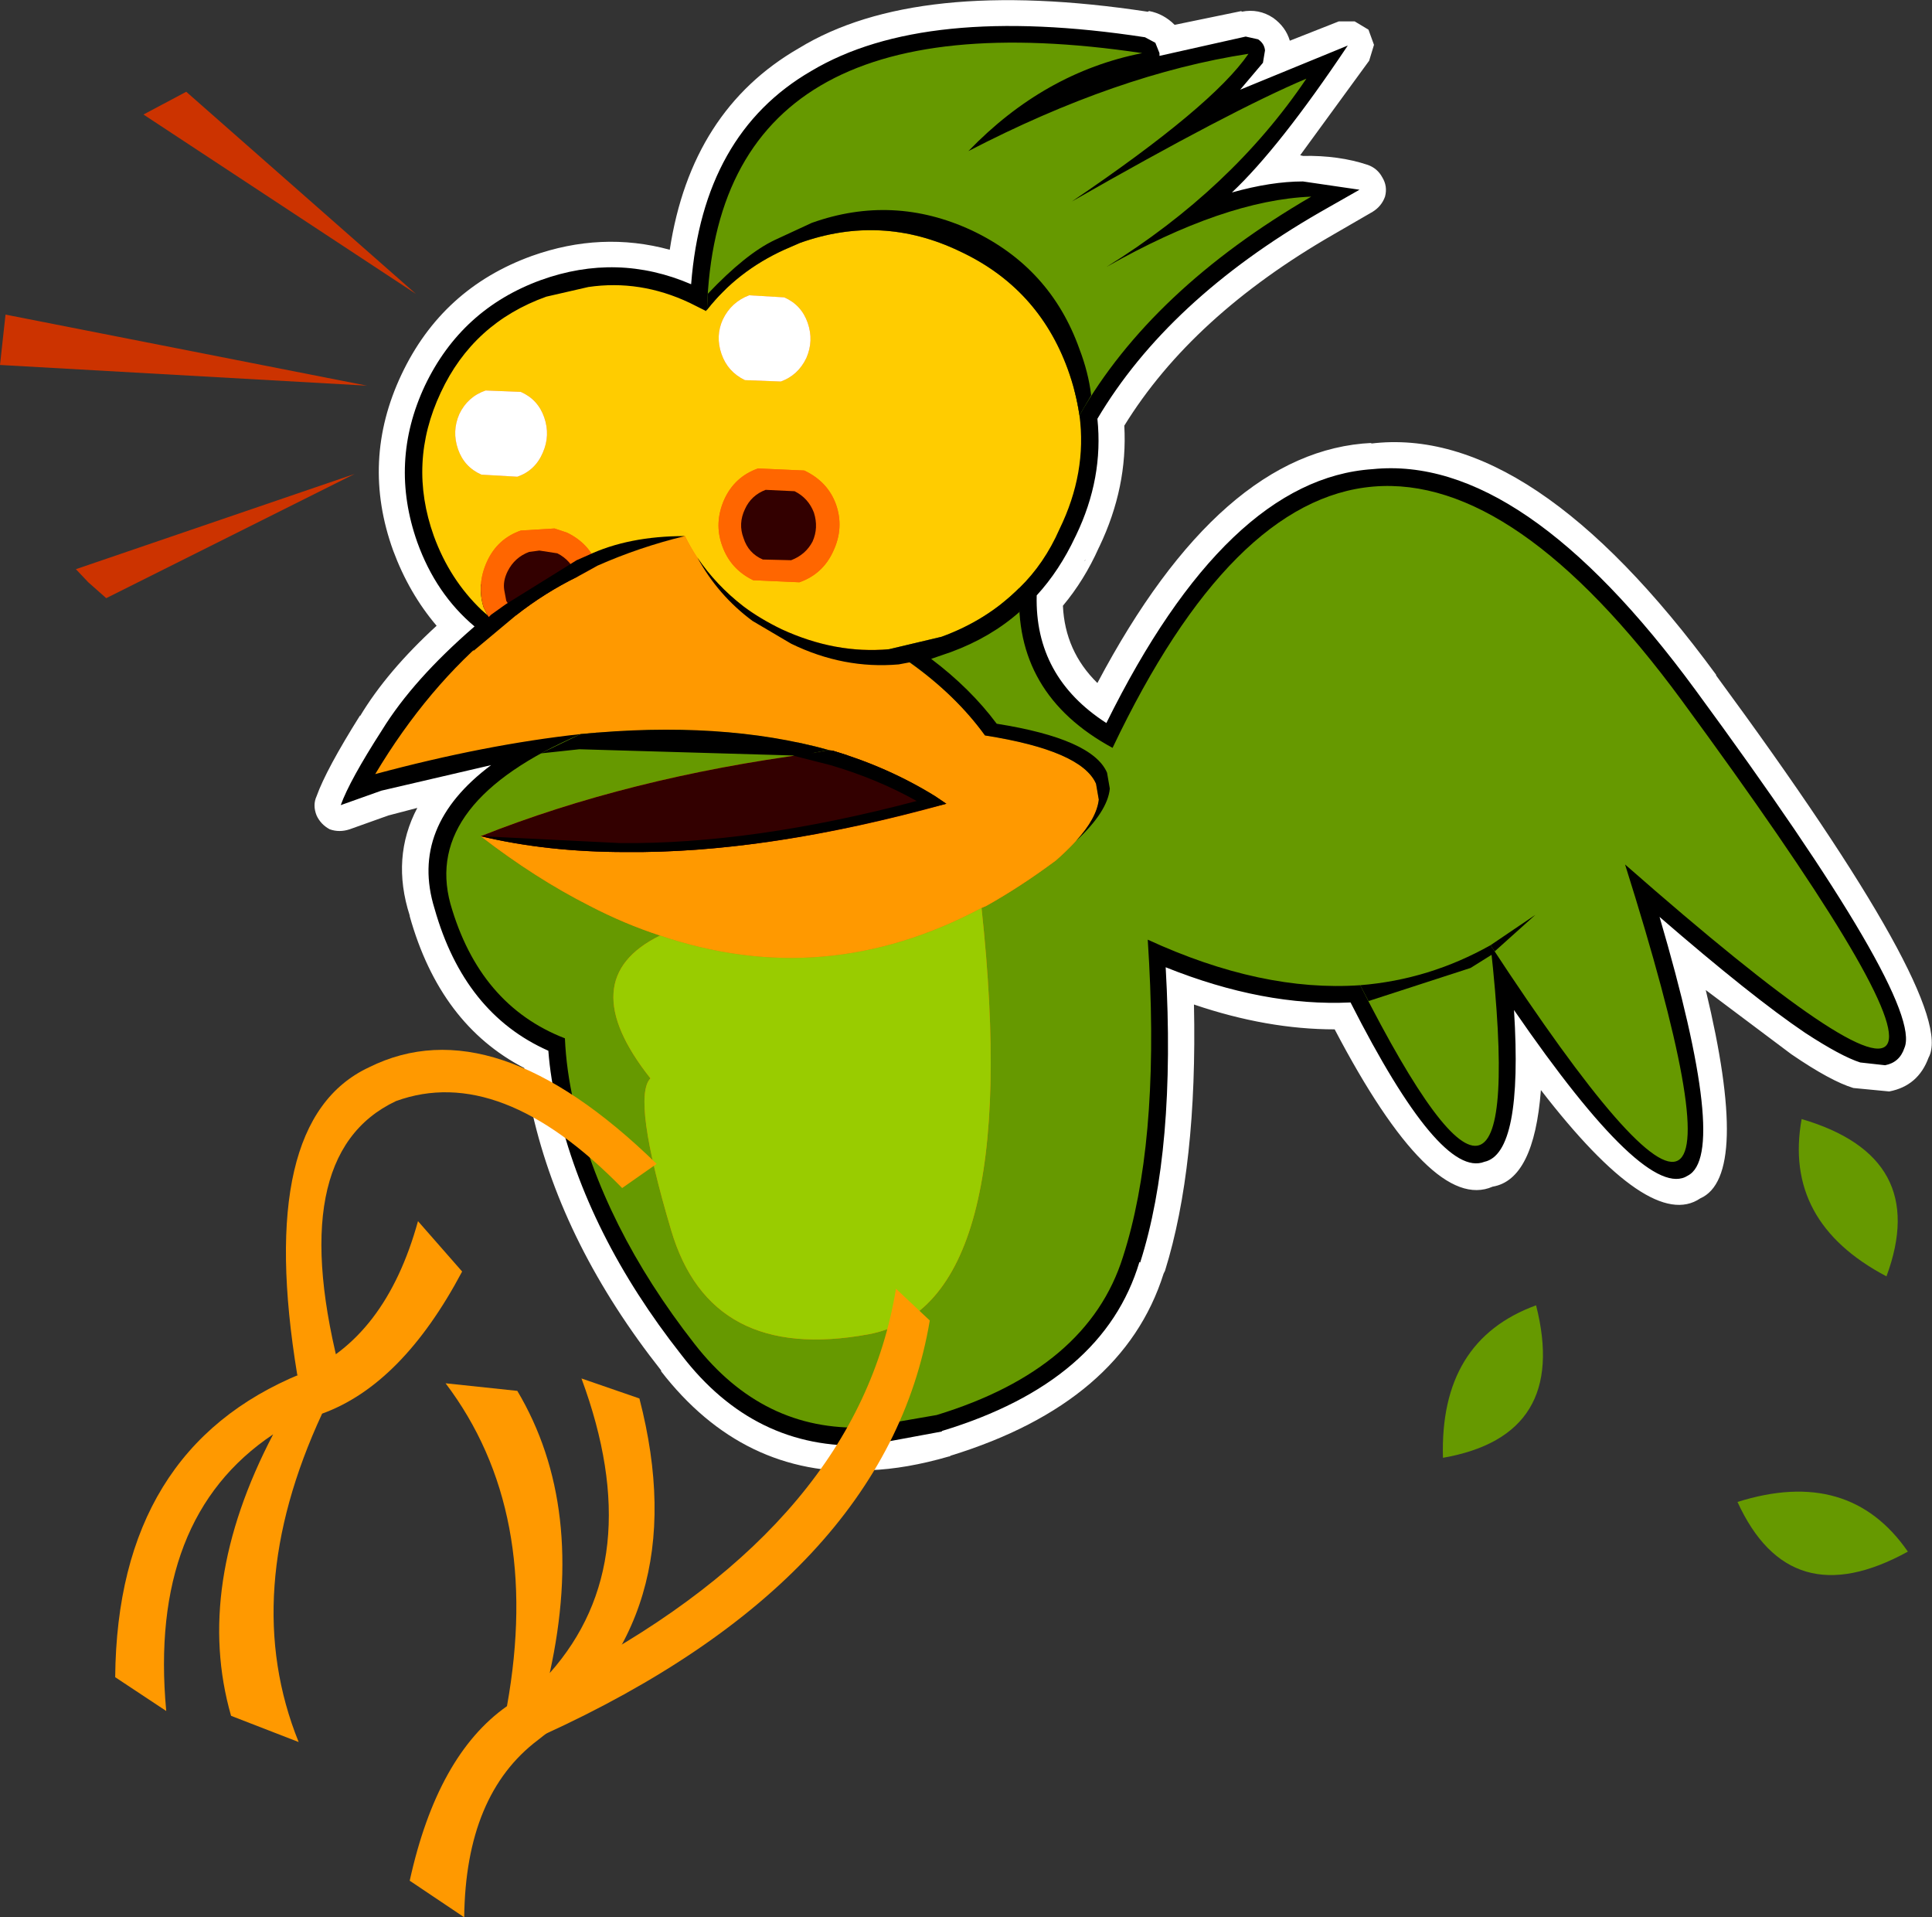 <?xml version="1.0" encoding="UTF-8" standalone="no"?>
<svg xmlns:xlink="http://www.w3.org/1999/xlink" height="138.95px" width="140.05px" xmlns="http://www.w3.org/2000/svg">
  <rect width="100%" height="100%" fill="#333333" stroke="none"/>
  <g transform="matrix(1.0, 0.0, 0.0, 1.0, -405.05, -6.9)">
    <path d="M483.7 47.5 L483.65 47.55 483.75 47.5 483.7 47.5 M482.4 44.05 L482.4 43.95 482.35 44.05 482.4 44.05 M489.65 12.75 L488.45 12.65 487.5 11.9 487.3 11.4 Q472.45 9.25 464.9 13.7 L464.85 13.7 Q457.8 17.8 457.05 27.7 457.0 28.3 456.6 28.75 456.15 29.25 455.6 29.4 L454.4 29.25 Q449.75 27.2 444.9 28.95 439.9 30.75 437.55 35.65 435.3 40.5 437.1 45.55 438.3 48.8 440.7 50.9 L441.3 51.8 441.25 52.85 440.7 53.7 Q436.45 57.3 434.35 60.8 L433.55 62.0 440.25 60.5 441.5 60.7 Q442.1 61.0 442.35 61.55 442.6 62.2 442.45 62.85 L441.8 63.85 Q437.0 67.45 438.3 72.2 L438.3 72.25 Q440.2 78.9 445.55 81.35 L446.35 81.95 446.7 82.9 Q446.8 84.75 447.25 86.75 L447.3 86.8 Q449.35 95.55 455.9 103.95 460.55 109.95 467.6 109.75 L467.8 109.75 472.65 108.9 472.7 108.85 472.8 108.85 Q483.4 105.6 485.85 97.8 L486.0 97.45 Q488.35 89.6 487.75 77.1 487.7 76.4 488.1 75.9 488.4 75.35 489.1 75.2 L490.3 75.25 Q496.9 77.95 502.9 77.75 L503.9 78.0 504.6 78.75 Q510.2 89.65 512.0 89.35 L512.25 89.25 Q513.45 88.65 512.95 80.25 512.9 79.6 513.3 79.05 513.65 78.55 514.25 78.3 L515.4 78.35 516.4 79.05 Q524.75 91.25 526.4 90.55 L526.55 90.4 Q528.05 89.2 523.5 73.95 523.35 73.35 523.55 72.75 523.75 72.1 524.3 71.8 L525.45 71.5 Q526.1 71.55 526.5 71.95 533.15 77.6 537.0 80.15 539.25 81.7 540.5 82.15 L540.5 82.1 541.25 82.3 541.3 82.3 541.35 82.25 541.35 82.1 Q542.05 79.35 526.45 58.05 514.7 42.0 504.75 42.8 L504.7 42.85 Q495.05 43.65 486.9 60.15 L486.2 60.9 485.2 61.15 Q484.65 61.15 484.15 60.85 478.15 56.95 478.35 50.0 478.35 49.3 478.85 48.75 480.3 47.15 481.35 45.05 L481.35 44.9 Q483.1 41.25 482.8 37.45 482.7 36.85 483.0 36.35 487.75 28.3 497.35 22.15 L494.85 22.7 493.6 22.65 Q493.0 22.4 492.7 21.85 492.35 21.25 492.5 20.6 492.6 19.95 493.05 19.5 495.0 17.6 497.55 14.35 L495.85 15.1 494.55 15.25 Q493.9 15.1 493.45 14.55 493.05 14.05 493.15 13.35 493.1 12.6 493.6 12.15 L494.0 11.65 489.65 12.75 M488.25 7.75 L488.35 7.7 Q489.4 7.9 490.2 8.7 L495.05 7.7 495.05 7.75 Q496.3 7.5 497.35 8.2 498.25 8.85 498.55 9.85 L502.1 8.45 503.25 8.45 504.25 9.05 504.65 10.15 504.3 11.3 499.3 18.15 499.5 18.2 Q502.1 18.15 504.2 18.85 504.9 19.1 505.25 19.75 505.65 20.4 505.45 21.15 505.2 21.85 504.55 22.25 L501.7 23.9 Q491.45 29.8 486.55 37.75 486.8 42.2 484.75 46.5 L484.7 46.6 Q483.65 48.95 482.1 50.8 482.25 54.1 484.6 56.4 493.55 39.5 504.5 39.0 L504.4 39.05 Q516.1 37.6 529.45 55.8 L529.45 55.85 Q547.0 79.7 544.85 83.55 544.1 85.6 542.0 86.0 L539.4 85.75 Q537.75 85.25 534.9 83.3 L528.7 78.65 Q531.95 92.15 528.3 93.75 524.7 96.2 516.75 85.9 516.25 92.4 513.25 92.9 508.8 94.85 501.8 81.5 496.9 81.5 491.6 79.7 491.85 91.45 489.5 99.0 L489.4 99.2 Q486.45 108.55 473.95 112.4 L473.9 112.45 473.85 112.45 Q470.75 113.35 468.1 113.45 L467.95 113.5 Q458.9 113.95 452.95 106.25 L453.0 106.25 Q445.85 97.2 443.65 87.6 L443.05 84.3 Q436.95 81.15 434.75 73.3 L434.75 73.25 Q433.4 69.05 435.3 65.45 L433.2 66.0 430.4 67.0 Q429.65 67.25 428.95 67.0 428.3 66.65 428.0 66.0 427.7 65.25 428.0 64.6 428.7 62.65 431.15 58.75 L431.15 58.8 Q433.1 55.55 436.7 52.25 434.7 49.9 433.55 46.8 431.2 40.3 434.15 34.05 437.1 27.8 443.6 25.45 448.65 23.65 453.6 25.0 455.15 14.9 462.95 10.4 471.45 5.2 488.25 7.75" fill="#ffffff" fill-rule="evenodd" stroke="none"/>
    <path d="M489.1 10.75 L489.1 10.95 495.35 9.55 496.25 9.75 Q496.7 10.05 496.75 10.55 L496.6 11.45 494.95 13.4 502.75 10.2 Q497.8 17.6 494.35 20.85 497.2 20.05 499.5 20.05 L503.6 20.65 500.7 22.3 Q489.7 28.65 484.6 37.25 485.05 41.55 483.05 45.7 L483.0 45.8 Q481.85 48.25 480.2 50.05 480.05 55.95 485.25 59.3 494.0 41.6 504.55 40.9 515.4 39.8 527.95 56.9 544.55 79.5 543.1 82.85 542.75 83.9 541.7 84.1 L539.9 83.9 Q538.5 83.45 535.9 81.75 532.05 79.15 525.35 73.35 530.4 90.55 527.4 92.1 524.4 94.05 514.8 80.1 515.45 90.5 512.65 91.1 509.45 92.35 502.95 79.55 496.65 79.85 489.55 77.0 490.3 90.25 487.7 98.4 L487.65 98.35 Q485.05 107.05 473.35 110.6 L473.3 110.65 467.9 111.65 467.85 111.65 Q459.75 112.0 454.45 105.1 447.6 96.4 445.45 87.15 444.95 85.05 444.8 83.05 438.7 80.35 436.55 72.75 434.7 66.8 440.65 62.35 L432.7 64.2 429.75 65.25 Q430.4 63.45 432.75 59.8 435.0 56.15 439.45 52.3 436.65 49.95 435.3 46.2 433.25 40.4 435.85 34.85 438.5 29.3 444.25 27.2 449.8 25.2 455.15 27.5 456.0 16.6 463.85 12.05 472.05 7.15 488.05 9.6 L488.8 10.0 489.1 10.75 M465.4 60.0 L465.7 60.05 466.4 60.6 466.65 61.35 466.3 62.15 465.55 62.6 464.05 62.75 463.1 62.5 Q462.65 62.2 462.65 61.7 L462.85 60.8 Q463.1 60.35 463.6 60.3 L463.7 60.25 463.9 60.25 464.8 60.0 465.4 60.0 M456.3 30.7 L455.6 30.55 454.55 30.0 Q449.95 27.8 445.1 29.55 440.3 31.3 438.1 35.9 436.0 40.5 437.7 45.35 438.85 48.55 441.2 50.5 L441.55 50.9 442.1 51.6 442.35 52.25 442.3 52.9 441.9 53.5 Q438.1 56.6 435.05 61.05 441.4 59.45 447.0 58.85 447.5 58.85 447.9 59.1 L448.35 59.85 448.3 60.65 447.65 61.3 Q437.4 65.7 438.95 72.05 440.85 78.8 446.45 81.05 L447.0 81.45 447.25 82.1 Q447.35 84.3 447.9 86.55 449.9 95.3 456.4 103.55 460.95 109.4 467.75 109.15 L472.6 108.25 Q482.85 105.05 485.25 97.65 487.8 89.7 487.1 76.8 L487.0 75.15 Q486.95 74.65 487.2 74.3 L487.9 73.8 488.75 73.9 Q496.7 77.45 503.55 77.05 L504.3 77.2 504.75 77.7 Q510.4 88.9 511.9 88.7 513.25 88.0 511.85 75.5 511.85 75.1 512.1 74.75 512.3 74.35 512.7 74.2 513.1 74.05 513.55 74.2 L514.15 74.7 Q524.6 90.65 526.1 89.9 527.6 88.75 521.65 69.95 L521.65 69.15 522.15 68.5 522.95 68.35 523.7 68.65 Q532.6 76.5 537.35 79.65 539.55 81.15 540.75 81.55 540.25 77.9 525.9 58.4 514.45 42.75 504.75 43.4 495.05 44.4 486.85 61.65 L486.4 62.1 485.75 62.3 485.15 62.15 Q477.15 57.9 477.7 49.45 L478.05 48.65 Q479.65 47.0 480.75 44.7 482.5 40.95 482.05 37.15 482.0 36.7 482.2 36.35 486.2 29.25 494.0 23.65 L486.1 27.2 485.95 27.35 485.85 27.35 484.95 27.45 484.2 26.9 Q483.9 26.5 484.0 26.0 484.15 25.45 484.6 25.2 491.05 21.15 495.65 15.9 L483.45 22.5 483.35 22.55 482.45 22.65 481.7 22.15 Q481.4 21.75 481.5 21.2 481.6 20.7 482.0 20.45 488.85 15.85 492.15 12.7 484.45 14.5 475.9 19.0 L475.05 19.05 Q474.6 18.95 474.3 18.6 474.0 18.25 474.05 17.75 L474.4 16.95 Q477.85 13.35 482.0 11.4 471.3 10.7 465.2 14.2 457.9 18.55 457.55 29.35 L457.3 30.05 457.15 30.3 457.05 30.4 456.3 30.7" fill="#000000" fill-rule="evenodd" stroke="none"/>
    <path d="M456.3 30.7 L457.05 30.4 457.15 30.3 457.3 30.05 457.55 29.35 Q457.9 18.55 465.2 14.2 471.3 10.7 482.0 11.4 477.85 13.35 474.4 16.95 L474.05 17.75 Q474.0 18.25 474.3 18.6 474.6 18.95 475.05 19.05 L475.9 19.0 Q484.45 14.5 492.15 12.7 488.85 15.85 482.0 20.45 481.6 20.7 481.5 21.2 481.4 21.75 481.7 22.15 L482.45 22.65 483.35 22.55 483.45 22.5 495.65 15.9 Q491.05 21.15 484.6 25.2 484.15 25.45 484.0 26.0 483.9 26.5 484.2 26.9 L484.95 27.45 485.85 27.35 485.95 27.35 486.1 27.2 494.0 23.65 Q486.2 29.25 482.2 36.35 482.0 36.7 482.05 37.15 482.5 40.95 480.75 44.7 479.65 47.0 478.05 48.65 L477.7 49.45 Q477.15 57.9 485.15 62.15 L485.75 62.3 486.4 62.1 486.85 61.65 Q495.05 44.4 504.75 43.4 514.45 42.75 525.9 58.4 540.25 77.9 540.75 81.55 539.55 81.15 537.35 79.65 532.6 76.5 523.7 68.65 L522.95 68.35 522.15 68.5 521.65 69.15 521.65 69.95 Q527.6 88.75 526.1 89.9 524.6 90.65 514.15 74.7 L513.55 74.2 Q513.1 74.05 512.7 74.2 512.3 74.35 512.1 74.75 511.85 75.1 511.85 75.5 513.25 88.0 511.9 88.7 510.4 88.9 504.75 77.7 L504.3 77.2 503.55 77.05 Q496.7 77.45 488.75 73.9 L487.9 73.8 487.2 74.3 Q486.95 74.65 487.0 75.15 L487.1 76.8 Q487.8 89.7 485.25 97.65 482.85 105.05 472.6 108.25 L467.75 109.15 Q460.95 109.4 456.4 103.55 449.9 95.3 447.9 86.55 447.35 84.3 447.25 82.1 L447.0 81.45 446.45 81.05 Q440.85 78.8 438.95 72.05 437.4 65.7 447.65 61.3 L448.3 60.65 448.35 59.85 447.9 59.1 Q447.5 58.85 447.0 58.85 441.4 59.45 435.05 61.05 438.1 56.6 441.9 53.5 L442.3 52.9 442.35 52.25 442.1 51.6 441.55 50.9 441.2 50.5 Q438.85 48.55 437.7 45.35 436.0 40.5 438.1 35.9 440.3 31.3 445.1 29.55 449.95 27.8 454.55 30.0 L455.6 30.55 456.3 30.7 M465.4 60.0 L464.8 60.0 463.9 60.25 463.7 60.25 463.6 60.3 Q463.1 60.35 462.85 60.8 L462.65 61.7 Q462.65 62.2 463.1 62.5 L464.05 62.75 465.55 62.6 466.3 62.15 466.65 61.35 466.4 60.6 465.7 60.05 465.4 60.0" fill="#ff6600" fill-rule="evenodd" stroke="none"/>
    <path d="M440.4 51.5 L439.95 51.1 Q437.65 48.9 436.5 45.75 434.6 40.45 437.0 35.35 439.35 30.3 444.65 28.4 L447.7 27.7 Q451.45 27.15 455.05 28.85 L456.25 29.45 456.2 29.45 456.3 29.35 Q458.5 26.55 461.9 25.0 L463.05 24.5 Q468.95 22.4 474.6 25.1 480.3 27.75 482.45 33.65 483.05 35.3 483.3 37.0 483.85 41.15 481.85 45.25 480.75 47.75 478.95 49.5 476.6 51.85 473.3 53.05 L469.5 53.95 Q465.6 54.3 461.7 52.5 460.15 51.75 458.95 50.85 456.2 48.8 454.7 45.75 451.4 46.55 448.35 47.9 447.8 46.3 446.15 45.5 L445.25 45.2 442.8 45.35 Q441.1 45.95 440.35 47.6 439.6 49.25 440.1 50.9 L440.15 51.0 440.4 51.5 M457.45 30.05 Q456.9 31.25 457.35 32.55 457.8 33.85 459.05 34.45 L461.65 34.55 Q462.9 34.1 463.5 32.85 464.05 31.6 463.6 30.3 463.15 29.0 461.9 28.45 L459.35 28.3 Q458.05 28.8 457.45 30.05 M460.0 40.85 Q458.3 41.45 457.55 43.1 456.8 44.8 457.4 46.45 458.0 48.15 459.65 48.95 L463.0 49.1 Q464.7 48.5 465.45 46.85 466.25 45.15 465.65 43.45 465.05 41.8 463.35 41.0 L460.0 40.85 M440.25 35.2 Q438.95 35.65 438.35 36.9 437.8 38.15 438.25 39.45 438.7 40.75 439.95 41.3 L442.55 41.45 Q443.85 41.0 444.4 39.7 444.95 38.45 444.5 37.15 444.05 35.85 442.8 35.3 L440.25 35.2" fill="#ffcc00" fill-rule="evenodd" stroke="none"/>
    <path d="M456.3 29.35 Q457.0 6.15 487.85 10.75 480.75 12.15 475.25 17.85 486.05 12.25 495.55 10.8 492.95 14.6 482.75 21.5 494.3 14.9 499.75 12.6 494.35 20.6 485.25 26.25 493.8 21.4 500.1 21.15 488.5 27.9 483.3 37.0 483.05 35.3 482.45 33.65 480.3 27.75 474.6 25.1 468.95 22.4 463.05 24.5 L461.9 25.0 Q458.5 26.55 456.3 29.35 M478.95 49.5 Q478.5 57.2 485.7 61.1 502.9 24.95 526.95 57.65 558.95 101.25 522.85 69.55 535.45 109.5 513.1 75.4 516.15 102.95 503.65 78.3 496.5 78.8 488.25 75.0 L488.35 76.7 Q489.05 89.95 486.45 98.0 483.9 106.1 472.95 109.45 L467.75 110.35 Q460.35 110.65 455.4 104.3 448.75 95.8 446.65 86.85 446.1 84.45 446.0 82.15 439.8 79.75 437.7 72.4 435.7 65.05 447.15 60.1 457.35 59.1 465.1 61.25 L463.85 61.5 Q450.6 63.25 439.9 67.5 443.85 70.55 447.8 72.55 450.3 73.85 452.9 74.7 446.5 77.85 452.2 85.05 450.85 86.45 453.7 96.05 456.55 105.7 468.0 103.6 479.3 101.5 476.2 72.7 L476.55 72.55 Q479.05 71.15 481.6 69.25 484.5 66.7 484.7 64.85 L484.5 63.7 Q483.45 61.3 476.45 60.2 473.95 56.7 469.5 53.95 L473.3 53.05 Q476.6 51.85 478.95 49.5 M531.0 115.75 Q539.1 113.2 543.35 119.35 534.8 124.05 531.0 115.75 M509.65 112.55 Q509.4 104.05 516.4 101.5 518.8 110.95 509.65 112.55 M541.8 99.4 Q534.3 95.45 535.65 88.0 545.0 90.75 541.8 99.4" fill="#669900" fill-rule="evenodd" stroke="none"/>
    <path d="M447.15 60.1 Q440.25 60.85 432.25 63.0 436.05 56.65 441.1 52.5 L441.45 52.25 441.75 52.0 442.45 51.5 Q444.55 49.85 446.9 48.7 L447.65 48.3 448.35 47.9 Q451.4 46.55 454.7 45.75 456.2 48.8 458.95 50.85 460.15 51.75 461.7 52.5 465.6 54.3 469.5 53.95 473.95 56.7 476.45 60.2 483.45 61.3 484.5 63.7 L484.7 64.85 Q484.5 66.7 481.6 69.25 479.05 71.15 476.55 72.55 L476.2 72.7 Q464.85 78.75 452.9 74.7 450.3 73.85 447.8 72.55 443.85 70.55 439.9 67.5 444.7 68.65 450.4 68.65 460.7 68.75 473.65 65.15 469.95 62.65 465.4 61.3 L465.1 61.25 Q457.35 59.1 447.15 60.1" fill="#ff9900" fill-rule="evenodd" stroke="none"/>
    <path d="M441.1 52.5 L440.4 51.5 440.15 51.0 440.1 50.9 Q439.6 49.25 440.35 47.6 441.1 45.95 442.8 45.35 L445.25 45.2 446.15 45.5 Q447.8 46.3 448.35 47.9 L447.65 48.3 446.9 48.7 446.85 48.6 Q446.45 47.5 445.45 47.0 L444.15 46.8 443.4 46.9 Q442.35 47.3 441.85 48.3 441.5 49.0 441.6 49.65 L441.75 50.45 442.4 51.45 442.45 51.5 441.75 52.0 441.45 52.25 441.1 52.5 M460.0 40.85 L463.35 41.0 Q465.05 41.8 465.65 43.45 466.25 45.15 465.45 46.85 464.7 48.5 463.0 49.1 L459.65 48.95 Q458.0 48.15 457.4 46.45 456.8 44.8 457.55 43.1 458.3 41.45 460.0 40.85 M460.35 47.45 L462.4 47.5 Q463.45 47.1 463.95 46.15 464.4 45.15 464.05 44.05 463.65 43.0 462.65 42.5 L460.55 42.4 Q459.5 42.8 459.05 43.8 458.55 44.85 458.95 45.9 459.3 47.0 460.35 47.45" fill="#ff6600" fill-rule="evenodd" stroke="none"/>
    <path d="M457.45 30.05 Q458.05 28.8 459.35 28.3 L461.9 28.45 Q463.15 29.0 463.6 30.3 464.05 31.6 463.5 32.85 462.9 34.1 461.65 34.55 L459.05 34.45 Q457.8 33.85 457.35 32.55 456.9 31.25 457.45 30.05 M440.25 35.2 L442.8 35.3 Q444.05 35.85 444.5 37.15 444.95 38.45 444.4 39.7 443.85 41.0 442.55 41.45 L439.95 41.3 Q438.7 40.75 438.25 39.45 437.8 38.15 438.35 36.9 438.95 35.65 440.25 35.2" fill="#ffffff" fill-rule="evenodd" stroke="none"/>
    <path d="M460.35 47.45 Q459.3 47.0 458.95 45.9 458.55 44.85 459.05 43.8 459.5 42.8 460.55 42.4 L462.65 42.5 Q463.65 43.0 464.05 44.05 464.4 45.15 463.95 46.15 463.45 47.1 462.4 47.5 L460.35 47.45 M465.4 61.3 Q469.95 62.65 473.65 65.15 460.7 68.75 450.4 68.65 444.7 68.65 439.9 67.5 450.6 63.25 463.85 61.5 L465.4 61.3 M442.45 51.5 L442.4 51.45 441.75 50.45 441.6 49.65 Q441.5 49.0 441.85 48.3 442.35 47.3 443.4 46.9 L444.15 46.8 445.45 47.0 Q446.45 47.5 446.85 48.6 L446.9 48.7 Q444.55 49.85 442.45 51.5" fill="#330000" fill-rule="evenodd" stroke="none"/>
    <path d="M452.9 74.7 Q464.85 78.75 476.2 72.7 479.3 101.5 468.0 103.6 456.55 105.7 453.7 96.05 450.85 86.45 452.2 85.05 446.5 77.85 452.9 74.7" fill="#99cc00" fill-rule="evenodd" stroke="none"/>
    <path d="M418.55 13.55 L435.2 28.2 415.45 15.2 418.55 13.55 M405.45 29.7 L431.65 34.85 405.05 33.35 405.45 29.7 M410.55 48.15 L430.75 41.25 412.75 50.25 411.45 49.1 410.55 48.15" fill="#cc3300" fill-rule="evenodd" stroke="none"/>
    <path d="M472.45 102.6 Q469.3 121.3 444.4 132.65 L446.75 128.0 Q467.25 117.05 470.0 100.3 L472.45 102.6" fill="#ff9900" fill-rule="evenodd" stroke="none"/>
    <path d="M447.2 106.8 L451.4 108.25 Q455.55 124.25 444.05 133.0 438.8 136.95 438.7 145.85 L434.75 143.2 Q436.75 134.1 441.8 130.55 444.35 116.4 437.35 107.15 L442.55 107.7 Q447.55 116.1 444.9 128.15 452.1 120.05 447.2 106.8" fill="#ff9900" fill-rule="evenodd" stroke="none"/>
    <path d="M450.15 93.0 Q441.3 83.95 433.75 86.7 425.5 90.6 429.85 106.85 L426.6 106.55 Q423.55 88.1 431.8 84.25 440.85 79.75 452.65 91.25 L450.15 93.0" fill="#ff9900" fill-rule="evenodd" stroke="none"/>
    <path d="M421.8 131.25 Q419.1 121.85 424.85 110.85 415.8 116.9 417.1 130.9 L413.4 128.45 Q413.55 111.9 426.9 106.45 433.0 103.9 435.35 95.4 L438.55 99.05 Q434.2 107.25 428.4 109.35 422.35 122.4 426.7 133.15 L421.8 131.25" fill="#ff9900" fill-rule="evenodd" stroke="none"/>
    <path d="M456.3 29.35 L456.35 28.2 Q459.1 25.3 461.2 24.3 L463.9 23.05 Q469.8 20.95 475.5 23.6 481.2 26.3 483.3 32.2 483.95 33.9 484.15 35.55 L483.3 37.0 Q483.05 35.3 482.45 33.65 480.3 27.75 474.6 25.1 468.95 22.4 463.05 24.5 L461.9 25.0 Q458.5 26.55 456.3 29.35 M473.3 53.05 Q476.6 51.85 478.95 49.5 L478.95 51.25 Q476.85 53.1 474.0 54.15 L472.55 54.65 Q475.4 56.8 477.3 59.35 484.25 60.45 485.3 62.9 L485.5 64.05 Q485.35 65.7 483.05 67.85 484.55 66.2 484.7 64.85 L484.5 63.7 Q483.45 61.3 476.45 60.2 474.35 57.3 471.0 54.9 L470.2 55.05 Q466.2 55.4 462.4 53.55 L459.6 51.9 Q457.1 50.05 455.6 47.3 456.95 49.3 458.95 50.85 460.15 51.75 461.7 52.5 465.6 54.3 469.5 53.95 L473.3 53.05 M463.85 61.5 L465.4 61.3 Q469.45 62.5 472.85 64.6 L473.65 65.15 472.45 65.45 Q460.15 68.75 450.4 68.65 444.7 68.65 439.9 67.5 L450.0 68.0 Q459.6 68.1 471.5 64.95 468.65 63.35 465.25 62.35 L462.5 61.65 447.05 61.2 444.25 61.5 447.15 60.1 Q457.35 59.1 465.1 61.25 L463.85 61.5 M513.1 75.4 L513.25 76.05 511.65 77.05 504.25 79.45 504.2 79.35 503.65 78.3 Q508.65 77.9 513.1 75.4 L516.35 73.2 513.4 75.85 513.1 75.4 M447.65 47.15 Q450.6 45.75 454.7 45.75 451.4 46.55 448.35 47.9 L446.9 48.7 Q444.55 49.85 442.45 51.5 L439.4 54.05 438.35 53.5 440.35 51.7 440.5 51.6 440.65 51.45 441.7 50.7 446.85 47.5 447.65 47.15" fill="#000000" fill-rule="evenodd" stroke="none"/>
  </g>
</svg>
